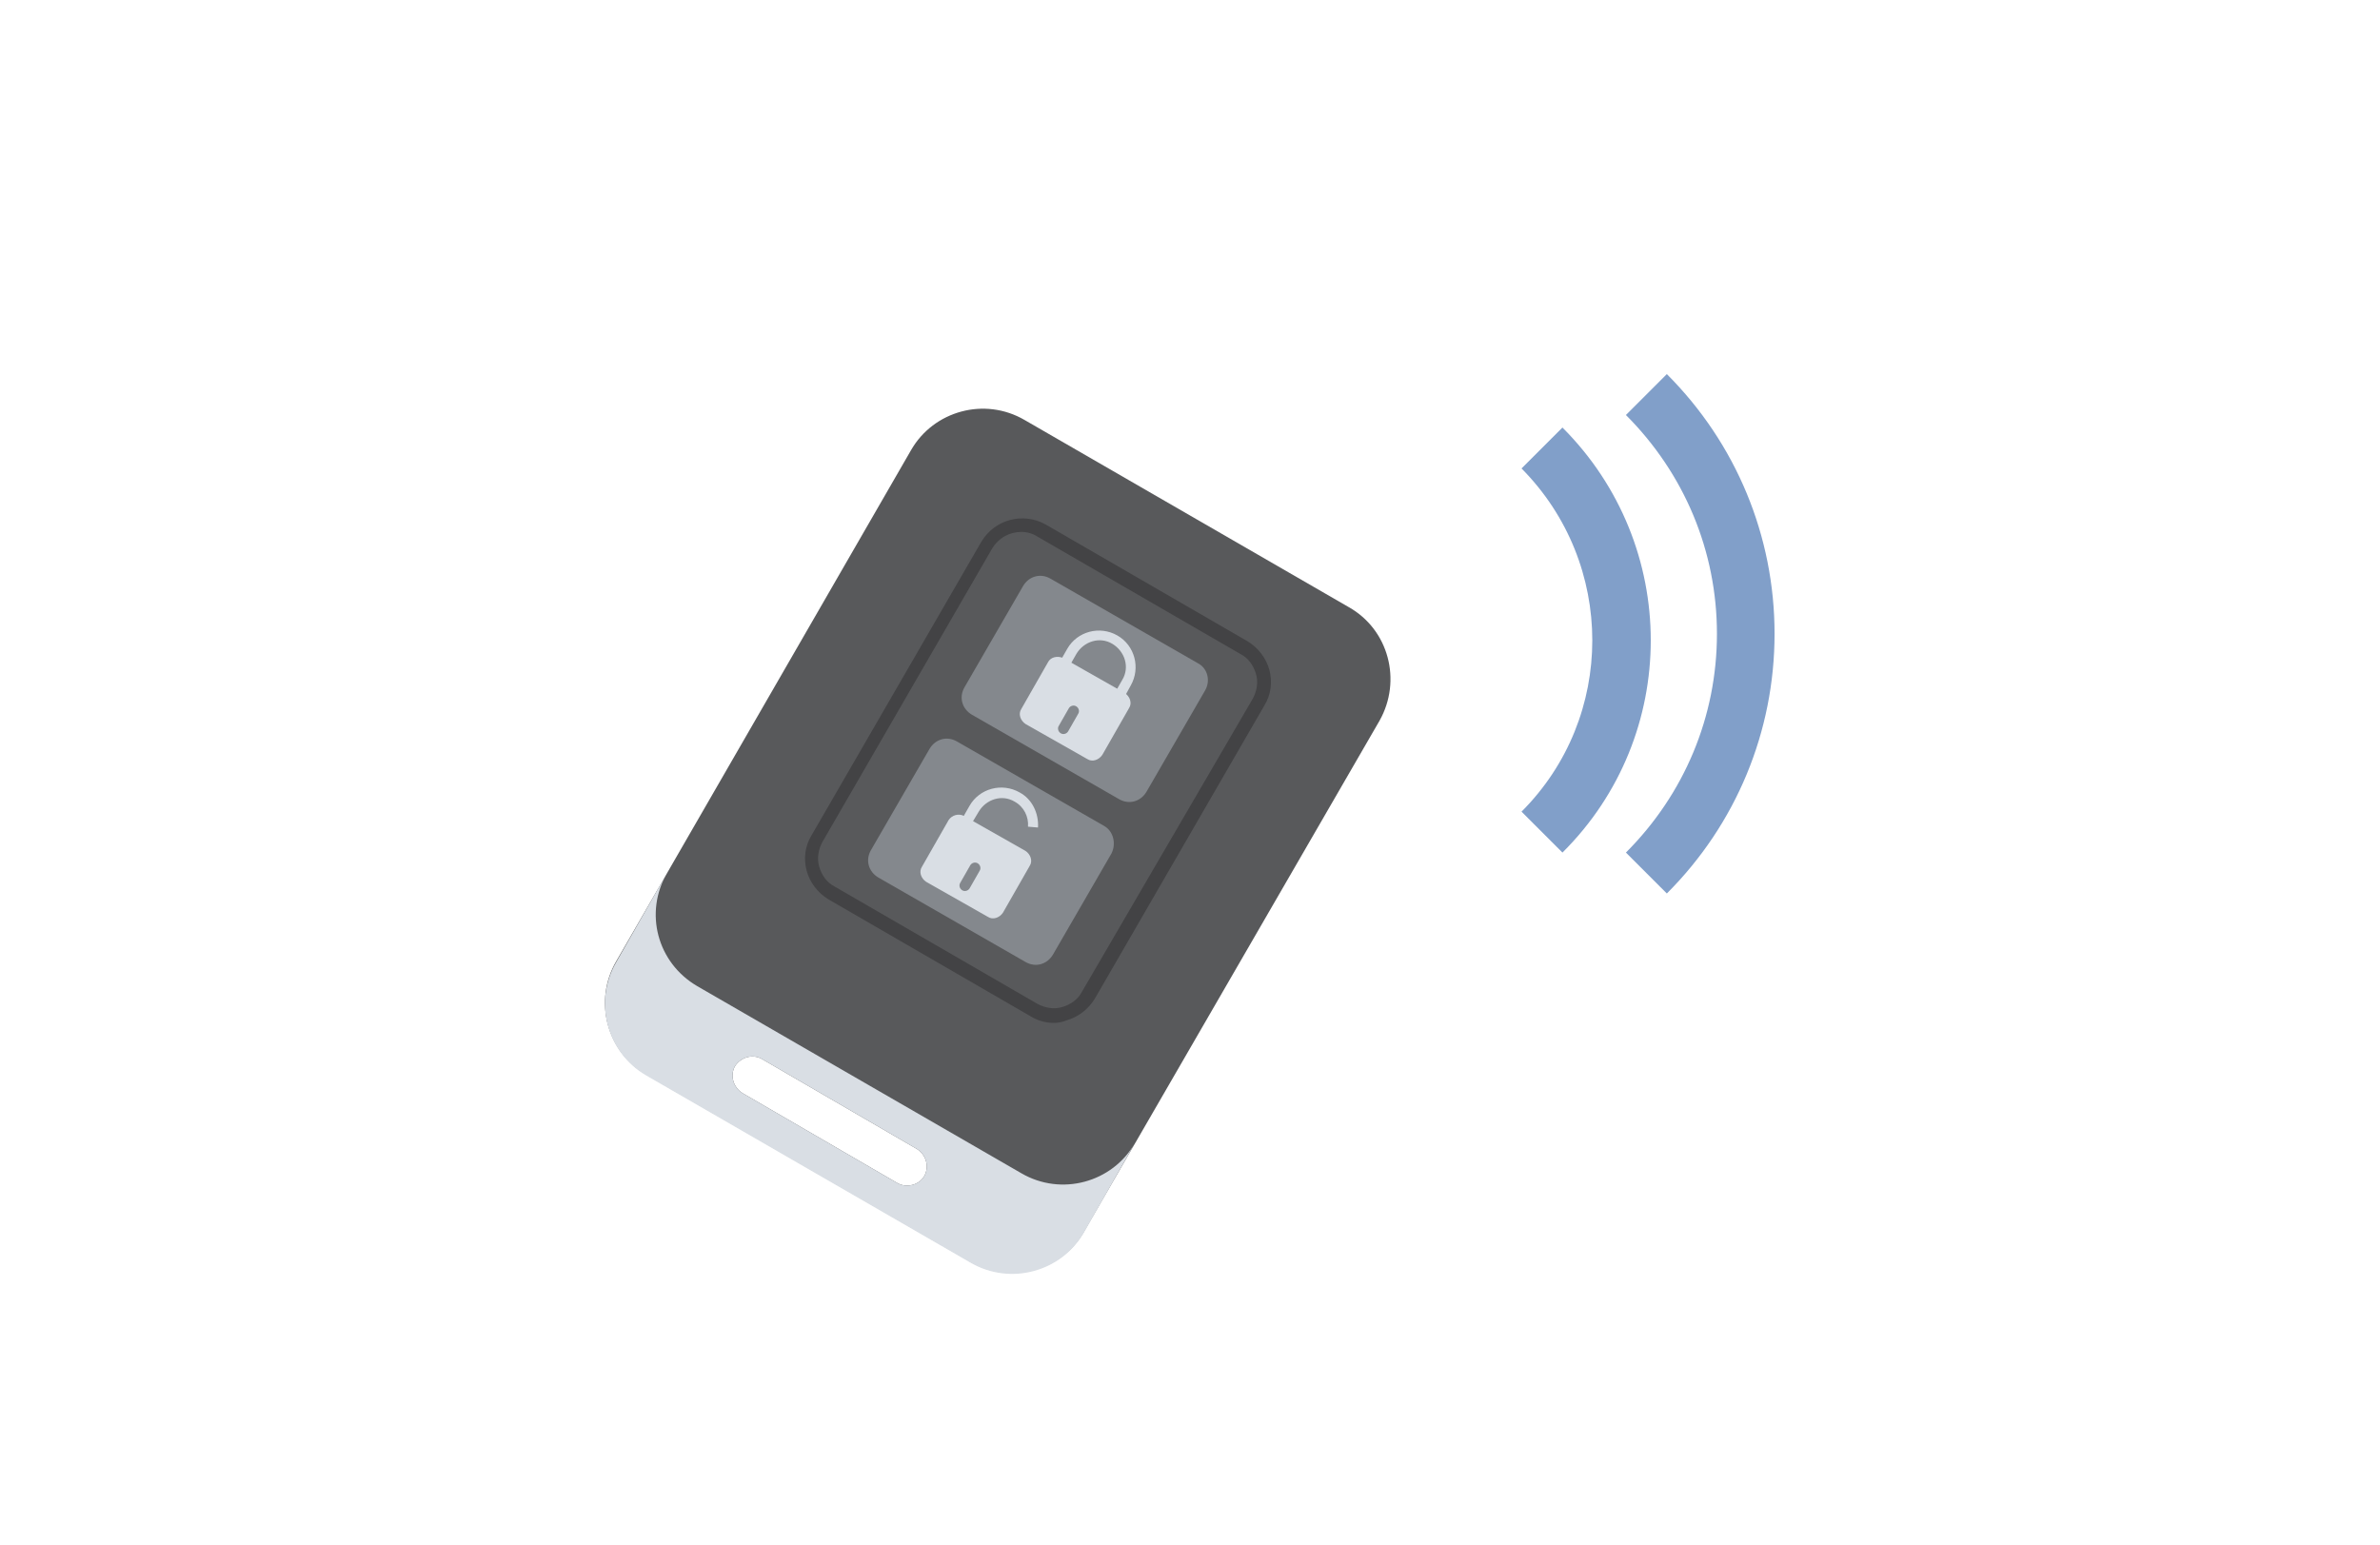 <?xml version="1.0" encoding="utf-8"?>
<!-- Generator: Adobe Illustrator 24.2.0, SVG Export Plug-In . SVG Version: 6.00 Build 0)  -->
<svg version="1.1" id="Слой_1" xmlns="http://www.w3.org/2000/svg" xmlns:xlink="http://www.w3.org/1999/xlink" x="0px" y="0px"
	 viewBox="0 0 285 185" style="enable-background:new 0 0 285 185;" xml:space="preserve">
<style type="text/css">
	.st0{fill:#58595B;}
	.st1{fill:#434345;}
	.st2{fill:#84888D;}
	.st3{fill:#D9DEE4;}
	.st4{fill:#819FC9;}
</style>
<g>
	<g>
		<path class="st0" d="M161.5,72.7l-38.8-22.4c-4.8-2.8-10.9-1.1-13.6,3.6l-35.3,61.2c-2.8,4.8-1.1,10.9,3.6,13.6l38.8,22.4
			c4.8,2.8,10.9,1.1,13.6-3.6l35.4-61.2C167.9,81.5,166.3,75.4,161.5,72.7 M107.5,141.7l-18.6-10.8c-1.1-0.7-1.5-2.1-0.9-3.2
			c0.7-1.1,2.1-1.5,3.2-0.9l18.6,10.8c1.1,0.7,1.5,2.1,0.9,3.2C110.1,141.9,108.6,142.3,107.5,141.7"/>
		<path class="st1" d="M126.2,122.5c-1,0-2-0.3-2.8-0.8l-24.2-14c-1.3-0.8-2.2-2-2.6-3.4c-0.4-1.5-0.2-3,0.6-4.3l20.3-35.1
			c1.6-2.7,5-3.6,7.7-2.1l24.2,14c1.3,0.8,2.2,2,2.6,3.4c0.4,1.5,0.2,3-0.6,4.3l-20.3,35.1c-0.8,1.3-2,2.2-3.4,2.6
			C127.2,122.4,126.7,122.5,126.2,122.5z M122.3,63.7c-1.4,0-2.7,0.7-3.5,2l-20.3,35.1c-0.5,0.9-0.7,2-0.4,3c0.3,1,0.9,1.9,1.9,2.4
			l24.2,14c0.9,0.5,2,0.7,3,0.4c1-0.3,1.9-0.9,2.4-1.9l20.4-35c0.5-0.9,0.7-2,0.4-3s-0.9-1.9-1.9-2.4l-24.2-14
			C123.7,63.9,123,63.7,122.3,63.7z"/>
		<path class="st2" d="M143.4,79.4l-17.6-10.1c-1.2-0.7-2.6-0.3-3.3,0.9l-7,12.1c-0.7,1.2-0.3,2.6,0.9,3.3L134,95.7
			c1.2,0.7,2.6,0.3,3.3-0.9l7-12.1C145,81.5,144.6,80,143.4,79.4"/>
		<path class="st3" d="M125.5,79.3l-3.2,5.6c-0.4,0.6-0.1,1.4,0.5,1.8l7.4,4.2c0.6,0.4,1.4,0.1,1.8-0.5l3.2-5.6
			c0.4-0.6,0.1-1.4-0.5-1.8l-7.4-4.2C126.6,78.5,125.8,78.7,125.5,79.3 M127.9,87.6c-0.2,0.3-0.6,0.4-0.9,0.2
			c-0.3-0.2-0.4-0.6-0.2-0.9l1.2-2.1c0.2-0.3,0.6-0.4,0.9-0.2c0.3,0.2,0.4,0.6,0.2,0.9L127.9,87.6z"/>
		<path class="st3" d="M134.3,84.1l-1.1-0.6l1.2-2.1c0.9-1.5,0.3-3.4-1.2-4.3s-3.4-0.3-4.3,1.2l-1.2,2.1l-1.1-0.6l1.2-2.1
			c1.2-2.1,3.9-2.8,6-1.6c2.1,1.2,2.8,3.9,1.6,6L134.3,84.1z"/>
		<path class="st2" d="M132.2,98.9l-17.6-10.1c-1.2-0.7-2.6-0.3-3.3,0.9l-7,12.1c-0.7,1.2-0.3,2.6,0.9,3.3l17.6,10.1
			c1.2,0.7,2.6,0.3,3.3-0.9l7-12.1C133.7,101,133.3,99.5,132.2,98.9"/>
		<path class="st3" d="M113.6,98.2l-3.2,5.6c-0.4,0.6-0.1,1.4,0.5,1.8l7.4,4.2c0.6,0.4,1.4,0.1,1.8-0.5l3.2-5.6
			c0.4-0.6,0.1-1.4-0.5-1.8l-7.4-4.2C114.8,97.4,114,97.6,113.6,98.2 M116.1,106.4c-0.2,0.3-0.6,0.4-0.9,0.2
			c-0.3-0.2-0.4-0.6-0.2-0.9l1.2-2.1c0.2-0.3,0.6-0.4,0.9-0.2c0.3,0.2,0.4,0.6,0.2,0.9L116.1,106.4z"/>
		<path class="st3" d="M116,99.2l-1.1-0.6l1.2-2.1c1.2-2.1,3.9-2.8,6-1.6c1.5,0.8,2.3,2.5,2.2,4.2l-1.2-0.1c0.1-1.2-0.5-2.4-1.6-3
			c-1.5-0.9-3.4-0.3-4.3,1.2L116,99.2z"/>
		<path class="st3" d="M122.3,140.5l-38.8-22.4c-4.8-2.8-6.4-8.8-3.6-13.6l-6.1,10.7c-2.8,4.8-1.1,10.9,3.6,13.6l38.8,22.4
			c4.8,2.8,10.9,1.1,13.6-3.6l6.1-10.7C133.2,141.6,127.1,143.3,122.3,140.5 M107.5,141.7l-18.6-10.8c-1.1-0.7-1.5-2.1-0.9-3.2
			c0.7-1.1,2.1-1.5,3.2-0.9l18.6,10.8c1.1,0.7,1.5,2.1,0.9,3.2C110.1,141.9,108.6,142.3,107.5,141.7"/>
	</g>
	<g>
		<path class="st4" d="M199.6,107l-4.9-4.9c7-7,10.9-16.3,10.9-26.2s-3.9-19.2-10.9-26.2l4.9-4.9c8.3,8.3,12.9,19.4,12.9,31.1
			S207.9,98.7,199.6,107z"/>
		<path class="st4" d="M187.1,102.1l-4.9-4.9c11.3-11.3,11.3-29.7,0-41.1l4.9-4.9C201.2,65.3,201.2,88.1,187.1,102.1z"/>
	</g>
</g>
</svg>
